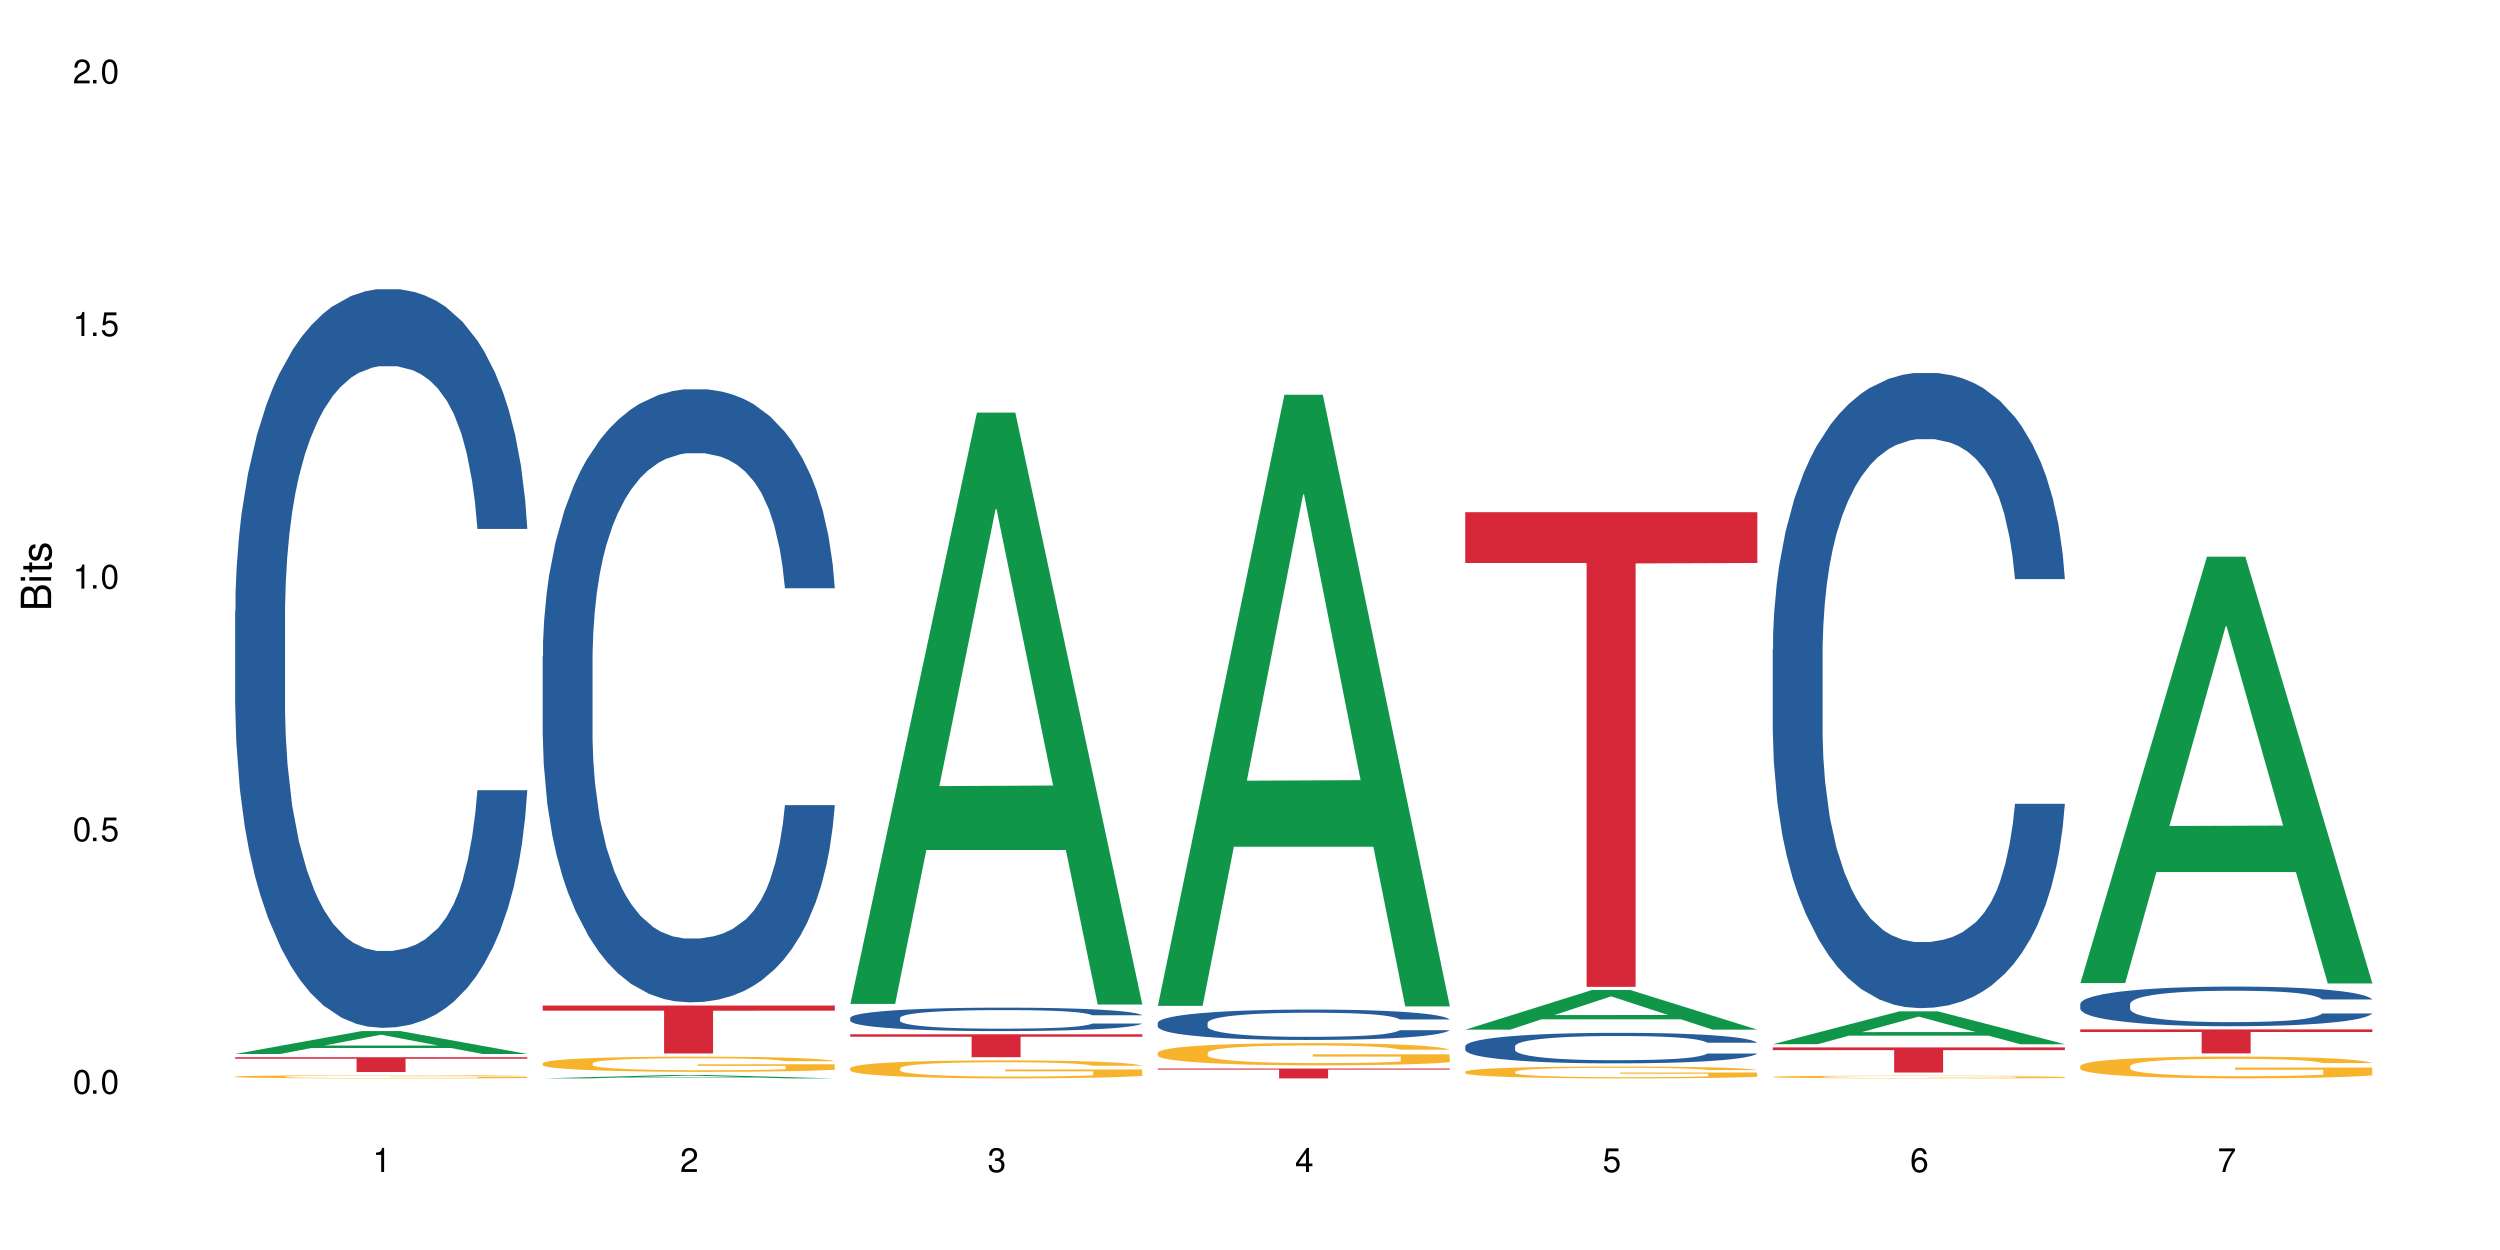 <?xml version="1.0" encoding="UTF-8"?>
<svg xmlns="http://www.w3.org/2000/svg" xmlns:xlink="http://www.w3.org/1999/xlink" width="720" height="360" viewBox="0 0 720 360">
<defs>
<g>
<g id="glyph-0-0">
</g>
<g id="glyph-0-1">
<path d="M 2.641 -6.938 C 2 -6.938 1.422 -6.656 1.078 -6.172 C 0.641 -5.562 0.406 -4.641 0.406 -3.359 C 0.406 -1.016 1.188 0.219 2.641 0.219 C 4.078 0.219 4.859 -1.016 4.859 -3.297 C 4.859 -4.641 4.656 -5.547 4.203 -6.172 C 3.844 -6.656 3.281 -6.938 2.641 -6.938 Z M 2.641 -6.188 C 3.547 -6.188 4 -5.25 4 -3.375 C 4 -1.406 3.562 -0.484 2.625 -0.484 C 1.734 -0.484 1.281 -1.438 1.281 -3.344 C 1.281 -5.25 1.734 -6.188 2.641 -6.188 Z M 2.641 -6.188 "/>
</g>
<g id="glyph-0-2">
<path d="M 1.828 -1 L 0.828 -1 L 0.828 0 L 1.828 0 Z M 1.828 -1 "/>
</g>
<g id="glyph-0-3">
<path d="M 4.562 -6.797 L 1.062 -6.797 L 0.547 -3.094 L 1.328 -3.094 C 1.719 -3.562 2.047 -3.734 2.578 -3.734 C 3.484 -3.734 4.062 -3.109 4.062 -2.094 C 4.062 -1.125 3.484 -0.531 2.578 -0.531 C 1.828 -0.531 1.375 -0.906 1.188 -1.672 L 0.328 -1.672 C 0.453 -1.109 0.547 -0.844 0.75 -0.594 C 1.125 -0.078 1.828 0.219 2.594 0.219 C 3.969 0.219 4.922 -0.781 4.922 -2.219 C 4.922 -3.562 4.031 -4.484 2.719 -4.484 C 2.25 -4.484 1.859 -4.359 1.469 -4.062 L 1.734 -5.969 L 4.562 -5.969 Z M 4.562 -6.797 "/>
</g>
<g id="glyph-0-4">
<path d="M 2.484 -4.938 L 2.484 0 L 3.328 0 L 3.328 -6.938 L 2.766 -6.938 C 2.469 -5.875 2.281 -5.734 0.984 -5.562 L 0.984 -4.938 Z M 2.484 -4.938 "/>
</g>
<g id="glyph-0-5">
<path d="M 4.859 -0.828 L 1.281 -0.828 C 1.359 -1.406 1.672 -1.781 2.5 -2.281 L 3.469 -2.828 C 4.406 -3.344 4.906 -4.062 4.906 -4.906 C 4.906 -5.484 4.672 -6.031 4.266 -6.406 C 3.859 -6.766 3.375 -6.938 2.719 -6.938 C 1.859 -6.938 1.219 -6.625 0.844 -6.031 C 0.609 -5.672 0.5 -5.234 0.484 -4.531 L 1.328 -4.531 C 1.359 -5.016 1.406 -5.281 1.531 -5.516 C 1.75 -5.938 2.188 -6.203 2.703 -6.203 C 3.469 -6.203 4.031 -5.641 4.031 -4.891 C 4.031 -4.344 3.719 -3.859 3.125 -3.516 L 2.234 -3 C 0.812 -2.172 0.406 -1.531 0.328 -0.016 L 4.859 -0.016 Z M 4.859 -0.828 "/>
</g>
<g id="glyph-0-6">
<path d="M 2.125 -3.188 L 2.578 -3.188 C 3.5 -3.188 3.984 -2.766 3.984 -1.922 C 3.984 -1.062 3.469 -0.531 2.594 -0.531 C 1.656 -0.531 1.203 -1 1.156 -2.016 L 0.312 -2.016 C 0.344 -1.453 0.438 -1.094 0.609 -0.781 C 0.953 -0.109 1.625 0.219 2.547 0.219 C 3.953 0.219 4.859 -0.625 4.859 -1.938 C 4.859 -2.828 4.516 -3.297 3.703 -3.594 C 4.344 -3.844 4.656 -4.328 4.656 -5.031 C 4.656 -6.219 3.875 -6.938 2.578 -6.938 C 1.203 -6.938 0.484 -6.172 0.453 -4.703 L 1.297 -4.703 C 1.312 -5.125 1.344 -5.359 1.453 -5.578 C 1.641 -5.969 2.062 -6.203 2.594 -6.203 C 3.344 -6.203 3.797 -5.75 3.797 -5 C 3.797 -4.516 3.609 -4.219 3.25 -4.047 C 3.016 -3.953 2.703 -3.922 2.125 -3.906 Z M 2.125 -3.188 "/>
</g>
<g id="glyph-0-7">
<path d="M 3.141 -1.672 L 3.141 0 L 3.984 0 L 3.984 -1.672 L 4.984 -1.672 L 4.984 -2.438 L 3.984 -2.438 L 3.984 -6.938 L 3.359 -6.938 L 0.266 -2.578 L 0.266 -1.672 Z M 3.141 -2.438 L 1 -2.438 L 3.141 -5.5 Z M 3.141 -2.438 "/>
</g>
<g id="glyph-0-8">
<path d="M 4.781 -5.125 C 4.609 -6.266 3.891 -6.938 2.844 -6.938 C 2.094 -6.938 1.422 -6.578 1.031 -5.953 C 0.594 -5.266 0.406 -4.422 0.406 -3.172 C 0.406 -2 0.578 -1.25 0.984 -0.641 C 1.359 -0.078 1.953 0.219 2.703 0.219 C 3.984 0.219 4.922 -0.75 4.922 -2.094 C 4.922 -3.375 4.062 -4.281 2.844 -4.281 C 2.172 -4.281 1.641 -4.031 1.281 -3.516 C 1.281 -5.234 1.828 -6.188 2.797 -6.188 C 3.391 -6.188 3.797 -5.797 3.938 -5.125 Z M 2.734 -3.531 C 3.547 -3.531 4.062 -2.953 4.062 -2.031 C 4.062 -1.156 3.484 -0.531 2.703 -0.531 C 1.922 -0.531 1.328 -1.188 1.328 -2.078 C 1.328 -2.938 1.906 -3.531 2.734 -3.531 Z M 2.734 -3.531 "/>
</g>
<g id="glyph-0-9">
<path d="M 4.984 -6.797 L 0.438 -6.797 L 0.438 -5.969 L 4.109 -5.969 C 2.5 -3.656 1.828 -2.234 1.328 0 L 2.219 0 C 2.594 -2.172 3.453 -4.047 4.984 -6.094 Z M 4.984 -6.797 "/>
</g>
<g id="glyph-1-0">
</g>
<g id="glyph-1-1">
<path d="M 0 -0.953 L 0 -4.891 C 0 -5.719 -0.234 -6.344 -0.734 -6.797 C -1.188 -7.234 -1.812 -7.469 -2.5 -7.469 C -3.547 -7.469 -4.188 -7 -4.625 -5.875 C -4.984 -6.688 -5.625 -7.094 -6.531 -7.094 C -7.172 -7.094 -7.734 -6.859 -8.141 -6.391 C -8.562 -5.922 -8.75 -5.344 -8.75 -4.5 L -8.75 -0.953 Z M -4.984 -2.062 L -7.766 -2.062 L -7.766 -4.219 C -7.766 -4.844 -7.688 -5.203 -7.453 -5.5 C -7.219 -5.812 -6.859 -5.969 -6.375 -5.969 C -5.891 -5.969 -5.531 -5.812 -5.297 -5.5 C -5.062 -5.203 -4.984 -4.844 -4.984 -4.219 Z M -0.984 -2.062 L -4 -2.062 L -4 -4.781 C -4 -5.766 -3.438 -6.359 -2.484 -6.359 C -1.547 -6.359 -0.984 -5.766 -0.984 -4.781 Z M -0.984 -2.062 "/>
</g>
<g id="glyph-1-2">
<path d="M -6.281 -1.797 L -6.281 -0.797 L 0 -0.797 L 0 -1.797 Z M -8.75 -1.797 L -8.75 -0.797 L -7.484 -0.797 L -7.484 -1.797 Z M -8.75 -1.797 "/>
</g>
<g id="glyph-1-3">
<path d="M -6.281 -3.047 L -6.281 -2.016 L -8.016 -2.016 L -8.016 -1.016 L -6.281 -1.016 L -6.281 -0.172 L -5.469 -0.172 L -5.469 -1.016 L -0.719 -1.016 C -0.078 -1.016 0.281 -1.453 0.281 -2.234 C 0.281 -2.5 0.25 -2.719 0.188 -3.047 L -0.641 -3.047 C -0.609 -2.906 -0.594 -2.766 -0.594 -2.562 C -0.594 -2.141 -0.719 -2.016 -1.156 -2.016 L -5.469 -2.016 L -5.469 -3.047 Z M -6.281 -3.047 "/>
</g>
<g id="glyph-1-4">
<path d="M -4.531 -5.25 C -5.766 -5.25 -6.469 -4.422 -6.469 -2.969 C -6.469 -1.516 -5.719 -0.562 -4.547 -0.562 C -3.562 -0.562 -3.094 -1.062 -2.734 -2.562 L -2.516 -3.484 C -2.344 -4.188 -2.094 -4.469 -1.641 -4.469 C -1.047 -4.469 -0.641 -3.875 -0.641 -3 C -0.641 -2.453 -0.797 -2 -1.062 -1.75 C -1.25 -1.594 -1.422 -1.531 -1.875 -1.469 L -1.875 -0.406 C -0.422 -0.453 0.281 -1.266 0.281 -2.922 C 0.281 -4.5 -0.5 -5.516 -1.719 -5.516 C -2.656 -5.516 -3.172 -4.984 -3.469 -3.734 L -3.703 -2.766 C -3.891 -1.953 -4.156 -1.609 -4.594 -1.609 C -5.188 -1.609 -5.547 -2.125 -5.547 -2.938 C -5.547 -3.75 -5.203 -4.172 -4.531 -4.203 Z M -4.531 -5.25 "/>
</g>
</g>
</defs>
<rect x="-72" y="-36" width="864" height="432" fill="rgb(100%, 100%, 100%)" fill-opacity="1"/>
<path fill-rule="nonzero" fill="rgb(6.275%, 58.824%, 28.235%)" fill-opacity="1" d="M 67.73 303.547 L 67.82 303.539 L 104.227 296.941 L 115.281 296.941 L 151.867 303.551 L 139.012 303.551 L 129.844 301.828 L 89.664 301.828 L 80.676 303.547 L 67.73 303.547 L 93.527 301.113 L 126.156 301.105 L 109.887 298.02 L 109.707 298.016 L 109.527 298.035 L 93.438 301.105 L 93.527 301.113 Z M 67.73 303.547 "/>
<path fill-rule="nonzero" fill="rgb(14.51%, 36.078%, 60%)" fill-opacity="1" d="M 67.73 175.867 L 67.832 175.672 L 67.832 171.008 L 68.141 163.617 L 68.859 154.285 L 69.578 147.867 L 71.426 136.398 L 73.988 125.312 L 76.656 116.758 L 78.605 111.703 L 80.352 107.816 L 84.352 100.621 L 86.918 96.926 L 89.688 93.621 L 93.074 90.316 L 95.535 88.371 L 101.078 85.262 L 105.18 83.898 L 108.363 83.316 L 115.238 83.316 L 119.34 84.094 L 122.316 85.066 L 125.598 86.621 L 128.371 88.371 L 133.191 92.648 L 137.5 98.094 L 139.449 101.203 L 142.527 107.23 L 144.891 113.062 L 146.531 118.121 L 148.379 125.312 L 150.02 134.062 L 151.25 143.98 L 151.867 152.34 L 137.5 152.34 L 136.785 144.562 L 135.961 138.535 L 134.422 130.562 L 132.883 124.926 L 130.73 119.285 L 128.781 115.594 L 126.113 111.898 L 123.754 109.566 L 121.289 107.816 L 118.93 106.648 L 114.414 105.48 L 109.184 105.48 L 107.234 105.871 L 103.23 107.426 L 101.078 108.785 L 98 111.508 L 95.844 114.035 L 93.281 117.926 L 91.535 121.23 L 89.379 126.285 L 87.84 130.758 L 86.098 137.176 L 85.07 142.035 L 84.148 147.48 L 83.328 153.895 L 82.711 160.703 L 82.301 167.895 L 82.094 174.895 L 82.094 205.031 L 82.301 212.031 L 82.812 220.199 L 84.148 232.059 L 86.098 242.363 L 88.355 250.531 L 90.508 256.363 L 91.742 259.086 L 93.383 262.195 L 95.945 266.086 L 99.641 269.973 L 101.797 271.531 L 105.078 273.086 L 108.465 273.863 L 112.98 273.863 L 116.98 273.086 L 119.648 272.113 L 122.418 270.559 L 126.215 267.254 L 128.574 264.141 L 130.629 260.445 L 132.168 256.754 L 133.191 253.641 L 134.73 247.613 L 135.961 241.004 L 136.887 234.199 L 137.5 227.586 L 151.867 227.586 L 151.25 235.363 L 150.328 242.949 L 149.402 248.586 L 147.969 255.391 L 146.324 261.418 L 143.965 268.223 L 142.016 272.695 L 139.449 277.559 L 137.09 281.25 L 134.527 284.559 L 130.73 288.445 L 128.266 290.391 L 125.598 292.141 L 122.418 293.695 L 118.418 295.055 L 114.109 295.836 L 110.105 296.027 L 105.797 295.641 L 102.617 294.863 L 98.41 293.113 L 93.176 289.613 L 89.379 285.918 L 86.406 282.223 L 83.84 278.336 L 80.969 273.086 L 77.273 264.531 L 75.016 257.918 L 73.477 252.477 L 71.734 244.891 L 70.5 238.086 L 69.066 227.199 L 68.039 213.395 L 67.73 202.699 Z M 67.73 175.867 "/>
<path fill-rule="nonzero" fill="rgb(96.863%, 70.196%, 16.863%)" fill-opacity="1" d="M 67.73 310.055 L 67.832 310.051 L 67.832 310.035 L 68.242 309.996 L 69.27 309.945 L 70.605 309.902 L 72.039 309.867 L 72.965 309.852 L 74.504 309.824 L 75.836 309.805 L 79.223 309.77 L 83.531 309.734 L 85.891 309.719 L 88.559 309.703 L 92.355 309.688 L 94.102 309.68 L 99.438 309.668 L 105.488 309.66 L 112.16 309.656 L 115.238 309.656 L 119.441 309.66 L 125.188 309.672 L 128.473 309.68 L 131.039 309.688 L 133.707 309.699 L 136.988 309.715 L 140.066 309.734 L 142.527 309.754 L 144.992 309.781 L 147.043 309.809 L 148.789 309.836 L 150.328 309.875 L 151.25 309.902 L 151.867 309.934 L 137.605 309.934 L 136.785 309.902 L 135.859 309.879 L 134.32 309.852 L 132.781 309.832 L 131.242 309.816 L 128.371 309.793 L 125.906 309.781 L 122.828 309.77 L 119.855 309.762 L 116.469 309.754 L 108.977 309.754 L 104.055 309.758 L 101.18 309.766 L 99.129 309.773 L 96.254 309.785 L 94.512 309.797 L 93.484 309.805 L 90.406 309.828 L 88.355 309.852 L 87.227 309.867 L 85.789 309.895 L 84.762 309.918 L 83.633 309.949 L 83.02 309.977 L 82.199 310.035 L 82.094 310.188 L 82.402 310.219 L 83.02 310.254 L 83.84 310.285 L 85.07 310.316 L 86.301 310.34 L 88.457 310.375 L 90.305 310.395 L 91.742 310.41 L 94.512 310.434 L 95.641 310.441 L 98.309 310.457 L 101.078 310.469 L 104.465 310.477 L 107.027 310.484 L 111.133 310.488 L 116.363 310.488 L 122.52 310.48 L 126.422 310.477 L 129.09 310.469 L 130.832 310.461 L 132.988 310.453 L 134.527 310.445 L 135.961 310.434 L 137.707 310.422 L 137.707 310.219 L 112.363 310.219 L 112.363 310.121 L 151.762 310.121 L 151.867 310.453 L 149.711 310.477 L 147.043 310.5 L 144.48 310.516 L 141.812 310.531 L 138.016 310.547 L 134.938 310.555 L 130.215 310.566 L 125.906 310.574 L 121.395 310.582 L 108.465 310.582 L 103.949 310.578 L 100.359 310.57 L 97.074 310.562 L 93.793 310.551 L 89.688 310.531 L 87.02 310.52 L 81.48 310.48 L 79.016 310.457 L 75.734 310.418 L 73.988 310.395 L 71.117 310.34 L 69.988 310.309 L 69.168 310.281 L 68.348 310.242 L 67.938 310.211 L 67.73 310.188 Z M 67.73 310.055 "/>
<path fill-rule="nonzero" fill="rgb(83.922%, 15.686%, 22.353%)" fill-opacity="1" d="M 67.73 304.465 L 151.867 304.465 L 151.867 304.922 L 116.801 304.926 L 116.801 308.742 L 102.695 308.742 L 102.695 304.93 L 102.488 304.922 L 67.73 304.922 Z M 67.73 304.465 "/>
<path fill-rule="nonzero" fill="rgb(6.275%, 58.824%, 28.235%)" fill-opacity="1" d="M 156.293 310.582 L 156.383 310.582 L 192.789 309.602 L 203.844 309.602 L 240.43 310.582 L 227.574 310.582 L 218.406 310.328 L 178.227 310.328 L 169.238 310.582 L 156.293 310.582 L 182.094 310.223 L 214.723 310.219 L 198.453 309.762 L 198.273 309.762 L 198.094 309.766 L 182.004 310.219 L 182.094 310.223 Z M 156.293 310.582 "/>
<path fill-rule="nonzero" fill="rgb(14.51%, 36.078%, 60%)" fill-opacity="1" d="M 156.293 188.953 L 156.398 188.793 L 156.398 184.918 L 156.703 178.785 L 157.422 171.039 L 158.141 165.715 L 159.988 156.191 L 162.555 146.996 L 165.223 139.895 L 167.172 135.699 L 168.914 132.473 L 172.918 126.5 L 175.48 123.434 L 178.25 120.691 L 181.637 117.945 L 184.102 116.332 L 189.641 113.75 L 193.746 112.621 L 196.926 112.137 L 203.801 112.137 L 207.902 112.781 L 210.879 113.59 L 214.164 114.879 L 216.934 116.332 L 221.754 119.883 L 226.066 124.402 L 228.016 126.984 L 231.094 131.988 L 233.453 136.828 L 235.094 141.023 L 236.941 146.996 L 238.582 154.258 L 239.812 162.488 L 240.43 169.426 L 226.066 169.426 L 225.348 162.973 L 224.527 157.969 L 222.988 151.352 L 221.449 146.672 L 219.293 141.992 L 217.344 138.926 L 214.676 135.859 L 212.316 133.922 L 209.855 132.473 L 207.492 131.504 L 202.98 130.535 L 197.746 130.535 L 195.797 130.855 L 191.797 132.148 L 189.641 133.277 L 186.562 135.535 L 184.406 137.637 L 181.844 140.863 L 180.098 143.605 L 177.945 147.801 L 176.406 151.512 L 174.66 156.84 L 173.633 160.875 L 172.711 165.391 L 171.891 170.719 L 171.273 176.367 L 170.863 182.336 L 170.66 188.145 L 170.66 213.16 L 170.863 218.969 L 171.379 225.746 L 172.711 235.59 L 174.66 244.145 L 176.918 250.922 L 179.074 255.762 L 180.305 258.023 L 181.945 260.605 L 184.512 263.832 L 188.203 267.059 L 190.359 268.352 L 193.641 269.641 L 197.027 270.285 L 201.543 270.285 L 205.543 269.641 L 208.211 268.836 L 210.98 267.543 L 214.777 264.801 L 217.137 262.219 L 219.191 259.152 L 220.73 256.086 L 221.754 253.504 L 223.293 248.5 L 224.527 243.016 L 225.449 237.367 L 226.066 231.879 L 240.43 231.879 L 239.812 238.336 L 238.891 244.629 L 237.969 249.309 L 236.531 254.957 L 234.891 259.957 L 232.527 265.605 L 230.578 269.32 L 228.016 273.352 L 225.656 276.418 L 223.09 279.164 L 219.293 282.391 L 216.832 284.004 L 214.164 285.457 L 210.98 286.746 L 206.98 287.875 L 202.672 288.523 L 198.668 288.684 L 194.359 288.359 L 191.18 287.715 L 186.973 286.262 L 181.738 283.359 L 177.945 280.293 L 174.969 277.227 L 172.402 274 L 169.531 269.641 L 165.836 262.539 L 163.578 257.055 L 162.039 252.535 L 160.297 246.242 L 159.066 240.594 L 157.629 231.555 L 156.602 220.098 L 156.293 211.223 Z M 156.293 188.953 "/>
<path fill-rule="nonzero" fill="rgb(96.863%, 70.196%, 16.863%)" fill-opacity="1" d="M 156.293 306.191 L 156.398 306.188 L 156.398 306.105 L 156.809 305.926 L 157.832 305.68 L 159.168 305.477 L 160.605 305.316 L 161.527 305.234 L 163.066 305.113 L 164.398 305.023 L 167.785 304.844 L 172.094 304.676 L 174.457 304.605 L 177.121 304.539 L 180.918 304.461 L 182.664 304.434 L 188 304.371 L 194.051 304.332 L 200.723 304.32 L 203.801 304.324 L 208.008 304.34 L 213.754 304.383 L 217.035 304.422 L 219.602 304.461 L 222.27 304.516 L 225.551 304.594 L 228.629 304.691 L 231.094 304.785 L 233.555 304.906 L 235.605 305.031 L 237.352 305.172 L 238.891 305.34 L 239.812 305.48 L 240.43 305.621 L 226.168 305.621 L 225.348 305.48 L 224.422 305.371 L 222.883 305.242 L 221.344 305.145 L 219.805 305.07 L 216.934 304.965 L 214.473 304.902 L 211.395 304.844 L 208.418 304.809 L 205.031 304.785 L 202.98 304.777 L 197.543 304.777 L 192.617 304.805 L 189.742 304.836 L 187.691 304.871 L 184.816 304.93 L 183.074 304.977 L 182.047 305.008 L 178.969 305.133 L 176.918 305.246 L 175.789 305.32 L 174.352 305.441 L 173.328 305.547 L 172.199 305.707 L 171.582 305.828 L 170.762 306.098 L 170.66 306.816 L 170.965 306.969 L 171.582 307.133 L 172.402 307.277 L 173.633 307.43 L 174.867 307.543 L 177.02 307.699 L 178.867 307.805 L 180.305 307.871 L 183.074 307.98 L 184.203 308.016 L 186.871 308.086 L 189.641 308.145 L 193.027 308.191 L 195.59 308.215 L 199.695 308.234 L 204.93 308.234 L 211.086 308.211 L 214.984 308.18 L 217.652 308.148 L 219.395 308.117 L 221.551 308.074 L 223.09 308.035 L 224.527 307.992 L 226.27 307.922 L 226.27 306.969 L 200.926 306.965 L 200.926 306.52 L 240.328 306.516 L 240.43 308.074 L 238.273 308.184 L 235.605 308.285 L 233.043 308.367 L 230.375 308.434 L 226.578 308.512 L 223.5 308.559 L 218.781 308.613 L 214.473 308.648 L 209.957 308.672 L 205.953 308.688 L 201.234 308.691 L 197.027 308.684 L 192.512 308.656 L 188.922 308.625 L 185.641 308.586 L 182.355 308.535 L 178.25 308.449 L 175.582 308.383 L 172.812 308.297 L 170.043 308.199 L 167.582 308.09 L 165.938 308.008 L 164.297 307.91 L 162.555 307.793 L 160.91 307.656 L 159.68 307.531 L 158.551 307.391 L 157.73 307.262 L 156.91 307.082 L 156.5 306.938 L 156.293 306.812 Z M 156.293 306.191 "/>
<path fill-rule="nonzero" fill="rgb(83.922%, 15.686%, 22.353%)" fill-opacity="1" d="M 156.293 289.598 L 240.43 289.598 L 240.43 291.074 L 205.363 291.086 L 205.363 303.406 L 191.258 303.406 L 191.258 291.102 L 191.051 291.074 L 156.293 291.074 Z M 156.293 289.598 "/>
<path fill-rule="nonzero" fill="rgb(6.275%, 58.824%, 28.235%)" fill-opacity="1" d="M 244.859 289.137 L 244.949 288.977 L 281.352 118.832 L 292.41 118.832 L 328.992 289.297 L 316.141 289.297 L 306.969 244.801 L 266.789 244.801 L 257.801 289.137 L 244.859 289.137 L 270.656 226.395 L 303.285 226.234 L 287.016 146.684 L 286.836 146.523 L 286.656 147.004 L 270.566 226.234 L 270.656 226.395 Z M 244.859 289.137 "/>
<path fill-rule="nonzero" fill="rgb(14.51%, 36.078%, 60%)" fill-opacity="1" d="M 244.859 293.145 L 244.961 293.137 L 244.961 292.992 L 245.27 292.758 L 245.988 292.461 L 246.703 292.258 L 248.551 291.891 L 251.117 291.543 L 253.785 291.27 L 255.734 291.109 L 257.477 290.984 L 261.48 290.758 L 264.043 290.641 L 266.816 290.535 L 270.199 290.43 L 272.664 290.371 L 278.203 290.27 L 282.309 290.227 L 285.488 290.207 L 292.363 290.207 L 296.469 290.234 L 299.441 290.266 L 302.727 290.312 L 305.496 290.371 L 310.32 290.504 L 314.629 290.676 L 316.578 290.777 L 319.656 290.969 L 322.016 291.152 L 323.656 291.312 L 325.504 291.543 L 327.145 291.82 L 328.379 292.133 L 328.992 292.398 L 314.629 292.398 L 313.91 292.152 L 313.09 291.961 L 311.551 291.707 L 310.012 291.527 L 307.855 291.352 L 305.906 291.234 L 303.238 291.117 L 300.879 291.043 L 298.418 290.984 L 296.059 290.949 L 291.543 290.91 L 286.309 290.91 L 284.359 290.926 L 280.359 290.973 L 278.203 291.016 L 275.125 291.102 L 272.973 291.184 L 270.406 291.309 L 268.66 291.41 L 266.508 291.57 L 264.969 291.715 L 263.223 291.918 L 262.199 292.07 L 261.273 292.242 L 260.453 292.449 L 259.84 292.664 L 259.426 292.891 L 259.223 293.113 L 259.223 294.07 L 259.426 294.293 L 259.941 294.551 L 261.273 294.926 L 263.223 295.254 L 265.48 295.512 L 267.637 295.699 L 268.867 295.785 L 270.508 295.883 L 273.074 296.008 L 276.77 296.129 L 278.922 296.18 L 282.207 296.227 L 285.59 296.254 L 290.105 296.254 L 294.109 296.227 L 296.773 296.199 L 299.547 296.148 L 303.344 296.043 L 305.703 295.945 L 307.754 295.828 L 309.293 295.711 L 310.32 295.613 L 311.859 295.422 L 313.09 295.211 L 314.012 294.996 L 314.629 294.785 L 328.992 294.785 L 328.379 295.031 L 327.453 295.273 L 326.531 295.449 L 325.094 295.668 L 323.453 295.859 L 321.094 296.074 L 319.145 296.215 L 316.578 296.371 L 314.219 296.488 L 311.652 296.594 L 307.855 296.715 L 305.395 296.777 L 302.727 296.832 L 299.547 296.883 L 295.543 296.926 L 291.234 296.949 L 287.234 296.957 L 282.926 296.945 L 279.742 296.918 L 275.535 296.863 L 270.305 296.754 L 266.508 296.637 L 263.531 296.52 L 260.965 296.395 L 258.094 296.227 L 254.398 295.957 L 252.145 295.746 L 250.605 295.574 L 248.859 295.332 L 247.629 295.117 L 246.191 294.773 L 245.164 294.336 L 244.859 293.996 Z M 244.859 293.145 "/>
<path fill-rule="nonzero" fill="rgb(96.863%, 70.196%, 16.863%)" fill-opacity="1" d="M 244.859 307.613 L 244.961 307.609 L 244.961 307.516 L 245.371 307.301 L 246.398 307.008 L 247.73 306.766 L 249.168 306.574 L 250.09 306.477 L 251.629 306.332 L 252.965 306.23 L 256.348 306.016 L 260.66 305.816 L 263.02 305.73 L 265.688 305.652 L 269.484 305.562 L 271.227 305.527 L 276.562 305.453 L 282.617 305.402 L 289.285 305.391 L 292.363 305.395 L 296.57 305.414 L 302.316 305.465 L 305.598 305.512 L 308.164 305.562 L 310.832 305.621 L 314.117 305.719 L 317.195 305.832 L 319.656 305.945 L 322.117 306.086 L 324.172 306.238 L 325.914 306.406 L 327.453 306.605 L 328.379 306.77 L 328.992 306.938 L 314.73 306.938 L 313.91 306.77 L 312.988 306.641 L 311.449 306.484 L 309.91 306.371 L 308.371 306.281 L 305.496 306.16 L 303.035 306.082 L 299.957 306.016 L 296.98 305.973 L 293.594 305.945 L 291.543 305.934 L 286.105 305.934 L 281.18 305.969 L 278.309 306.008 L 276.254 306.043 L 273.383 306.117 L 271.637 306.172 L 270.613 306.211 L 267.535 306.359 L 265.48 306.492 L 264.352 306.582 L 262.918 306.723 L 261.891 306.852 L 260.762 307.039 L 260.145 307.184 L 259.324 307.504 L 259.223 308.359 L 259.531 308.539 L 260.145 308.734 L 260.965 308.906 L 262.199 309.086 L 263.43 309.223 L 265.582 309.406 L 267.43 309.531 L 268.867 309.609 L 271.637 309.738 L 272.766 309.781 L 275.434 309.867 L 278.203 309.934 L 281.59 309.992 L 284.156 310.02 L 288.258 310.043 L 293.492 310.043 L 299.648 310.016 L 303.547 309.977 L 306.215 309.938 L 307.961 309.906 L 310.113 309.852 L 311.652 309.805 L 313.09 309.754 L 314.832 309.672 L 314.832 308.539 L 289.492 308.535 L 289.492 308.004 L 328.891 308 L 328.992 309.852 L 326.84 309.98 L 324.172 310.105 L 321.605 310.199 L 318.938 310.281 L 315.141 310.371 L 312.062 310.426 L 307.344 310.492 L 303.035 310.535 L 298.52 310.566 L 294.52 310.578 L 289.797 310.582 L 285.59 310.574 L 281.078 310.547 L 277.484 310.508 L 274.203 310.461 L 270.918 310.398 L 266.816 310.301 L 264.148 310.219 L 261.379 310.117 L 258.605 310 L 256.145 309.871 L 254.504 309.773 L 252.859 309.66 L 251.117 309.516 L 249.477 309.355 L 248.242 309.207 L 247.113 309.043 L 246.293 308.887 L 245.473 308.672 L 245.062 308.5 L 244.859 308.355 Z M 244.859 307.613 "/>
<path fill-rule="nonzero" fill="rgb(83.922%, 15.686%, 22.353%)" fill-opacity="1" d="M 244.859 297.867 L 328.992 297.867 L 328.992 298.574 L 293.93 298.582 L 293.93 304.477 L 279.82 304.477 L 279.82 298.59 L 279.617 298.574 L 244.859 298.574 Z M 244.859 297.867 "/>
<path fill-rule="nonzero" fill="rgb(6.275%, 58.824%, 28.235%)" fill-opacity="1" d="M 333.422 289.684 L 333.512 289.516 L 369.914 113.68 L 380.973 113.68 L 417.555 289.848 L 404.703 289.848 L 395.535 243.863 L 355.355 243.863 L 346.363 289.684 L 333.422 289.684 L 359.219 224.84 L 391.848 224.676 L 375.578 142.461 L 375.398 142.297 L 375.219 142.793 L 359.129 224.676 L 359.219 224.84 Z M 333.422 289.684 "/>
<path fill-rule="nonzero" fill="rgb(14.51%, 36.078%, 60%)" fill-opacity="1" d="M 333.422 294.57 L 333.523 294.562 L 333.523 294.367 L 333.832 294.066 L 334.551 293.68 L 335.27 293.418 L 337.113 292.945 L 339.68 292.488 L 342.348 292.137 L 344.297 291.93 L 346.043 291.77 L 350.043 291.473 L 352.609 291.32 L 355.379 291.184 L 358.766 291.051 L 361.227 290.969 L 366.766 290.84 L 370.871 290.785 L 374.051 290.762 L 380.926 290.762 L 385.031 290.793 L 388.008 290.832 L 391.289 290.898 L 394.059 290.969 L 398.883 291.145 L 403.191 291.367 L 405.141 291.496 L 408.219 291.746 L 410.578 291.984 L 412.223 292.191 L 414.066 292.488 L 415.711 292.848 L 416.941 293.258 L 417.555 293.602 L 403.191 293.602 L 402.473 293.281 L 401.652 293.031 L 400.113 292.703 L 398.574 292.473 L 396.422 292.242 L 394.469 292.09 L 391.805 291.938 L 389.441 291.84 L 386.98 291.77 L 384.621 291.723 L 380.105 291.672 L 374.875 291.672 L 372.922 291.688 L 368.922 291.754 L 366.766 291.809 L 363.688 291.922 L 361.535 292.023 L 358.969 292.184 L 357.227 292.32 L 355.07 292.527 L 353.531 292.715 L 351.789 292.977 L 350.762 293.176 L 349.836 293.402 L 349.016 293.664 L 348.402 293.945 L 347.992 294.242 L 347.785 294.527 L 347.785 295.77 L 347.992 296.059 L 348.504 296.395 L 349.836 296.883 L 351.789 297.305 L 354.043 297.641 L 356.199 297.883 L 357.43 297.992 L 359.07 298.121 L 361.637 298.281 L 365.332 298.441 L 367.484 298.504 L 370.77 298.57 L 374.156 298.602 L 378.668 298.602 L 382.672 298.57 L 385.34 298.527 L 388.109 298.465 L 391.906 298.328 L 394.266 298.199 L 396.316 298.051 L 397.855 297.898 L 398.883 297.77 L 400.422 297.52 L 401.652 297.25 L 402.578 296.969 L 403.191 296.695 L 417.555 296.695 L 416.941 297.016 L 416.016 297.328 L 415.094 297.562 L 413.656 297.84 L 412.016 298.09 L 409.656 298.367 L 407.707 298.555 L 405.141 298.754 L 402.781 298.906 L 400.215 299.043 L 396.422 299.199 L 393.957 299.281 L 391.289 299.352 L 388.109 299.418 L 384.109 299.473 L 379.797 299.504 L 375.797 299.512 L 371.488 299.496 L 368.305 299.465 L 364.102 299.395 L 358.867 299.25 L 355.07 299.098 L 352.094 298.945 L 349.531 298.785 L 346.656 298.57 L 342.965 298.219 L 340.707 297.945 L 339.168 297.723 L 337.422 297.41 L 336.191 297.129 L 334.754 296.68 L 333.73 296.113 L 333.422 295.672 Z M 333.422 294.57 "/>
<path fill-rule="nonzero" fill="rgb(96.863%, 70.196%, 16.863%)" fill-opacity="1" d="M 333.422 303.168 L 333.523 303.16 L 333.523 303.043 L 333.934 302.781 L 334.961 302.418 L 336.293 302.121 L 337.73 301.887 L 338.652 301.766 L 340.191 301.59 L 341.527 301.461 L 344.914 301.195 L 349.223 300.953 L 351.582 300.848 L 354.25 300.746 L 358.047 300.637 L 359.789 300.594 L 365.125 300.5 L 371.18 300.445 L 377.848 300.426 L 380.926 300.434 L 385.133 300.453 L 390.879 300.52 L 394.164 300.578 L 396.727 300.637 L 399.395 300.711 L 402.68 300.828 L 405.758 300.969 L 408.219 301.109 L 410.684 301.285 L 412.734 301.473 L 414.477 301.676 L 416.016 301.922 L 416.941 302.125 L 417.555 302.332 L 403.293 302.332 L 402.473 302.125 L 401.551 301.969 L 400.012 301.777 L 398.473 301.637 L 396.934 301.523 L 394.059 301.371 L 391.598 301.277 L 388.52 301.195 L 385.543 301.145 L 382.156 301.109 L 380.105 301.098 L 374.668 301.098 L 369.742 301.141 L 366.871 301.188 L 364.816 301.23 L 361.945 301.32 L 360.199 301.391 L 359.176 301.438 L 356.098 301.617 L 354.043 301.781 L 352.914 301.895 L 351.48 302.066 L 350.453 302.227 L 349.324 302.461 L 348.711 302.637 L 347.887 303.031 L 347.785 304.086 L 348.094 304.305 L 348.711 304.547 L 349.531 304.758 L 350.762 304.977 L 351.992 305.148 L 354.148 305.375 L 355.992 305.527 L 357.43 305.629 L 360.199 305.785 L 361.328 305.836 L 363.996 305.941 L 366.766 306.023 L 370.152 306.094 L 372.719 306.129 L 376.824 306.16 L 382.055 306.16 L 388.211 306.125 L 392.109 306.078 L 394.777 306.031 L 396.523 305.988 L 398.676 305.926 L 400.215 305.867 L 401.652 305.801 L 403.398 305.703 L 403.398 304.305 L 378.055 304.301 L 378.055 303.645 L 417.453 303.641 L 417.555 305.926 L 415.402 306.082 L 412.734 306.234 L 410.168 306.352 L 407.5 306.449 L 403.703 306.562 L 400.625 306.633 L 395.906 306.715 L 391.598 306.766 L 387.082 306.801 L 383.082 306.82 L 378.363 306.824 L 374.156 306.812 L 369.641 306.777 L 366.051 306.73 L 362.766 306.672 L 359.484 306.598 L 355.379 306.473 L 352.711 306.375 L 349.941 306.254 L 347.172 306.105 L 344.707 305.949 L 343.066 305.824 L 341.426 305.684 L 339.68 305.512 L 338.039 305.312 L 336.809 305.129 L 335.68 304.926 L 334.859 304.734 L 334.035 304.469 L 333.625 304.258 L 333.422 304.078 Z M 333.422 303.168 "/>
<path fill-rule="nonzero" fill="rgb(83.922%, 15.686%, 22.353%)" fill-opacity="1" d="M 333.422 307.738 L 417.555 307.738 L 417.555 308.043 L 382.492 308.047 L 382.492 310.582 L 368.383 310.582 L 368.383 308.047 L 368.18 308.043 L 333.422 308.043 Z M 333.422 307.738 "/>
<path fill-rule="nonzero" fill="rgb(6.275%, 58.824%, 28.235%)" fill-opacity="1" d="M 421.984 296.539 L 422.074 296.527 L 458.48 285.129 L 469.535 285.129 L 506.121 296.551 L 493.266 296.551 L 484.098 293.566 L 443.918 293.566 L 434.93 296.539 L 421.984 296.539 L 447.781 292.336 L 480.41 292.324 L 464.141 286.996 L 463.961 286.984 L 463.781 287.016 L 447.691 292.324 L 447.781 292.336 Z M 421.984 296.539 "/>
<path fill-rule="nonzero" fill="rgb(14.51%, 36.078%, 60%)" fill-opacity="1" d="M 421.984 301.285 L 422.086 301.277 L 422.086 301.086 L 422.395 300.781 L 423.113 300.395 L 423.832 300.129 L 425.68 299.656 L 428.242 299.195 L 430.91 298.844 L 432.859 298.633 L 434.605 298.473 L 438.605 298.176 L 441.172 298.023 L 443.941 297.887 L 447.328 297.75 L 449.789 297.672 L 455.332 297.543 L 459.434 297.484 L 462.617 297.461 L 469.488 297.461 L 473.594 297.492 L 476.57 297.535 L 479.852 297.598 L 482.625 297.672 L 487.445 297.848 L 491.754 298.07 L 493.703 298.199 L 496.781 298.449 L 499.145 298.691 L 500.785 298.898 L 502.633 299.195 L 504.273 299.559 L 505.504 299.969 L 506.121 300.312 L 491.754 300.312 L 491.035 299.992 L 490.215 299.742 L 488.676 299.414 L 487.137 299.18 L 484.984 298.949 L 483.035 298.797 L 480.367 298.645 L 478.008 298.547 L 475.543 298.473 L 473.184 298.426 L 468.668 298.379 L 463.438 298.379 L 461.488 298.395 L 457.484 298.457 L 455.332 298.516 L 452.254 298.625 L 450.098 298.73 L 447.531 298.891 L 445.789 299.027 L 443.633 299.238 L 442.094 299.422 L 440.352 299.688 L 439.324 299.887 L 438.402 300.113 L 437.582 300.379 L 436.965 300.66 L 436.555 300.957 L 436.348 301.246 L 436.348 302.492 L 436.555 302.781 L 437.066 303.117 L 438.402 303.605 L 440.352 304.031 L 442.609 304.371 L 444.762 304.613 L 445.992 304.723 L 447.637 304.852 L 450.199 305.012 L 453.895 305.172 L 456.051 305.238 L 459.332 305.301 L 462.719 305.336 L 467.234 305.336 L 471.234 305.301 L 473.902 305.262 L 476.672 305.199 L 480.469 305.062 L 482.828 304.934 L 484.879 304.781 L 486.418 304.629 L 487.445 304.5 L 488.984 304.25 L 490.215 303.977 L 491.141 303.695 L 491.754 303.422 L 506.121 303.422 L 505.504 303.742 L 504.582 304.059 L 503.656 304.289 L 502.223 304.57 L 500.578 304.82 L 498.219 305.102 L 496.27 305.285 L 493.703 305.488 L 491.344 305.641 L 488.781 305.777 L 484.984 305.938 L 482.52 306.016 L 479.852 306.09 L 476.672 306.152 L 472.672 306.211 L 468.363 306.242 L 464.359 306.25 L 460.051 306.234 L 456.871 306.203 L 452.664 306.129 L 447.43 305.984 L 443.633 305.832 L 440.66 305.68 L 438.094 305.52 L 435.219 305.301 L 431.527 304.949 L 429.27 304.676 L 427.73 304.449 L 425.984 304.137 L 424.754 303.855 L 423.32 303.406 L 422.293 302.836 L 421.984 302.395 Z M 421.984 301.285 "/>
<path fill-rule="nonzero" fill="rgb(96.863%, 70.196%, 16.863%)" fill-opacity="1" d="M 421.984 308.629 L 422.086 308.625 L 422.086 308.562 L 422.496 308.422 L 423.523 308.227 L 424.859 308.07 L 426.293 307.945 L 427.219 307.879 L 428.758 307.785 L 430.09 307.715 L 433.477 307.574 L 437.785 307.445 L 440.145 307.387 L 442.812 307.336 L 446.609 307.273 L 448.355 307.254 L 453.688 307.203 L 459.742 307.172 L 466.41 307.164 L 469.488 307.164 L 473.695 307.18 L 479.441 307.211 L 482.727 307.242 L 485.293 307.273 L 487.957 307.316 L 491.242 307.379 L 494.32 307.453 L 496.781 307.527 L 499.246 307.621 L 501.297 307.723 L 503.043 307.832 L 504.582 307.961 L 505.504 308.07 L 506.121 308.18 L 491.859 308.18 L 491.035 308.07 L 490.113 307.988 L 488.574 307.883 L 487.035 307.809 L 485.496 307.75 L 482.625 307.668 L 480.16 307.617 L 477.082 307.574 L 474.105 307.547 L 470.723 307.527 L 468.668 307.523 L 463.23 307.523 L 458.305 307.543 L 455.434 307.57 L 453.383 307.594 L 450.508 307.641 L 448.766 307.68 L 447.738 307.703 L 444.66 307.801 L 442.609 307.887 L 441.48 307.945 L 440.043 308.039 L 439.016 308.125 L 437.887 308.25 L 437.273 308.344 L 436.453 308.555 L 436.348 309.117 L 436.656 309.238 L 437.273 309.367 L 438.094 309.477 L 439.324 309.598 L 440.555 309.688 L 442.711 309.809 L 444.559 309.891 L 445.992 309.941 L 448.766 310.027 L 449.895 310.055 L 452.562 310.113 L 455.332 310.156 L 458.715 310.191 L 461.281 310.211 L 465.387 310.227 L 470.617 310.227 L 476.773 310.207 L 480.676 310.184 L 483.34 310.16 L 485.086 310.137 L 487.242 310.102 L 488.781 310.07 L 490.215 310.035 L 491.961 309.984 L 491.961 309.238 L 466.617 309.234 L 466.617 308.883 L 506.016 308.883 L 506.121 310.102 L 503.965 310.188 L 501.297 310.27 L 498.73 310.332 L 496.066 310.383 L 492.27 310.441 L 489.191 310.48 L 484.469 310.523 L 480.16 310.551 L 475.645 310.57 L 471.645 310.582 L 466.926 310.582 L 462.719 310.578 L 458.203 310.559 L 454.613 310.535 L 451.328 310.504 L 448.047 310.461 L 443.941 310.395 L 441.273 310.344 L 438.504 310.277 L 435.734 310.199 L 433.27 310.113 L 431.629 310.051 L 429.988 309.973 L 428.242 309.879 L 426.602 309.773 L 425.371 309.676 L 424.242 309.566 L 423.422 309.465 L 422.602 309.324 L 422.191 309.211 L 421.984 309.117 Z M 421.984 308.629 "/>
<path fill-rule="nonzero" fill="rgb(83.922%, 15.686%, 22.353%)" fill-opacity="1" d="M 421.984 147.508 L 506.121 147.508 L 506.121 162.141 L 471.055 162.27 L 471.055 284.215 L 456.945 284.215 L 456.945 162.398 L 456.742 162.141 L 421.984 162.141 Z M 421.984 147.508 "/>
<path fill-rule="nonzero" fill="rgb(6.275%, 58.824%, 28.235%)" fill-opacity="1" d="M 510.547 300.734 L 510.637 300.727 L 547.043 291.262 L 558.098 291.262 L 594.684 300.742 L 581.828 300.742 L 572.66 298.27 L 532.48 298.27 L 523.492 300.734 L 510.547 300.734 L 536.348 297.246 L 568.977 297.234 L 552.707 292.812 L 552.527 292.805 L 552.348 292.828 L 536.258 297.234 L 536.348 297.246 Z M 510.547 300.734 "/>
<path fill-rule="nonzero" fill="rgb(14.51%, 36.078%, 60%)" fill-opacity="1" d="M 510.547 187.02 L 510.652 186.852 L 510.652 182.84 L 510.957 176.488 L 511.676 168.461 L 512.395 162.945 L 514.242 153.078 L 516.809 143.547 L 519.473 136.191 L 521.426 131.844 L 523.168 128.5 L 527.168 122.312 L 529.734 119.137 L 532.504 116.297 L 535.891 113.453 L 538.355 111.781 L 543.895 109.105 L 548 107.934 L 551.18 107.434 L 558.055 107.434 L 562.156 108.102 L 565.133 108.938 L 568.418 110.277 L 571.188 111.781 L 576.008 115.457 L 580.32 120.141 L 582.27 122.816 L 585.348 128 L 587.707 133.016 L 589.348 137.363 L 591.195 143.547 L 592.836 151.074 L 594.066 159.602 L 594.684 166.789 L 580.32 166.789 L 579.602 160.102 L 578.781 154.918 L 577.242 148.062 L 575.703 143.215 L 573.547 138.367 L 571.598 135.188 L 568.93 132.012 L 566.57 130.004 L 564.105 128.5 L 561.746 127.496 L 557.234 126.492 L 552 126.492 L 550.051 126.828 L 546.051 128.168 L 543.895 129.336 L 540.816 131.676 L 538.66 133.852 L 536.098 137.195 L 534.352 140.039 L 532.199 144.383 L 530.66 148.23 L 528.914 153.746 L 527.887 157.926 L 526.965 162.609 L 526.145 168.125 L 525.527 173.98 L 525.117 180.164 L 524.914 186.184 L 524.914 212.102 L 525.117 218.121 L 525.629 225.141 L 526.965 235.34 L 528.914 244.203 L 531.172 251.227 L 533.324 256.242 L 534.559 258.582 L 536.199 261.258 L 538.766 264.602 L 542.457 267.945 L 544.613 269.281 L 547.895 270.621 L 551.281 271.289 L 555.797 271.289 L 559.797 270.621 L 562.465 269.785 L 565.234 268.445 L 569.031 265.605 L 571.391 262.93 L 573.445 259.754 L 574.984 256.574 L 576.008 253.902 L 577.547 248.719 L 578.781 243.031 L 579.703 237.18 L 580.32 231.496 L 594.684 231.496 L 594.066 238.184 L 593.145 244.703 L 592.223 249.555 L 590.785 255.406 L 589.145 260.59 L 586.781 266.441 L 584.832 270.285 L 582.27 274.465 L 579.91 277.645 L 577.344 280.484 L 573.547 283.828 L 571.086 285.5 L 568.418 287.008 L 565.234 288.344 L 561.234 289.516 L 556.926 290.184 L 552.922 290.352 L 548.613 290.016 L 545.434 289.348 L 541.227 287.844 L 535.992 284.832 L 532.199 281.656 L 529.223 278.48 L 526.656 275.137 L 523.785 270.621 L 520.09 263.262 L 517.832 257.578 L 516.293 252.898 L 514.551 246.375 L 513.316 240.523 L 511.883 231.16 L 510.855 219.289 L 510.547 210.094 Z M 510.547 187.02 "/>
<path fill-rule="nonzero" fill="rgb(96.863%, 70.196%, 16.863%)" fill-opacity="1" d="M 510.547 310.137 L 510.652 310.137 L 510.652 310.121 L 511.062 310.09 L 512.086 310.047 L 513.422 310.008 L 514.855 309.98 L 515.781 309.965 L 517.32 309.945 L 518.652 309.93 L 522.039 309.895 L 526.348 309.867 L 528.707 309.852 L 531.375 309.84 L 535.172 309.828 L 536.918 309.824 L 542.254 309.812 L 548.305 309.805 L 554.977 309.801 L 558.055 309.805 L 562.262 309.805 L 568.008 309.812 L 571.289 309.82 L 573.855 309.828 L 576.523 309.836 L 579.805 309.852 L 582.883 309.867 L 585.348 309.887 L 587.809 309.906 L 589.859 309.93 L 591.605 309.953 L 593.145 309.984 L 594.066 310.008 L 594.684 310.035 L 580.422 310.035 L 579.602 310.008 L 578.676 309.992 L 577.137 309.969 L 575.598 309.949 L 574.059 309.938 L 571.188 309.918 L 568.723 309.906 L 565.645 309.895 L 562.672 309.891 L 559.285 309.887 L 557.234 309.883 L 551.793 309.883 L 546.871 309.891 L 543.996 309.895 L 541.945 309.902 L 539.07 309.91 L 537.328 309.918 L 536.301 309.926 L 533.223 309.949 L 531.172 309.969 L 530.043 309.98 L 528.605 310.004 L 527.582 310.023 L 526.453 310.051 L 525.836 310.07 L 525.016 310.121 L 524.914 310.25 L 525.219 310.277 L 525.836 310.305 L 526.656 310.332 L 527.887 310.359 L 529.121 310.379 L 531.273 310.406 L 533.121 310.426 L 534.559 310.438 L 537.328 310.457 L 538.457 310.465 L 541.125 310.477 L 543.895 310.484 L 547.281 310.496 L 549.844 310.5 L 553.949 310.504 L 559.184 310.504 L 565.34 310.496 L 569.238 310.492 L 571.906 310.488 L 573.648 310.48 L 575.805 310.473 L 577.344 310.465 L 578.781 310.457 L 580.523 310.445 L 580.523 310.277 L 555.18 310.273 L 555.18 310.195 L 594.582 310.195 L 594.684 310.473 L 592.527 310.492 L 589.859 310.512 L 587.297 310.527 L 584.629 310.539 L 580.832 310.551 L 577.754 310.559 L 573.035 310.57 L 568.723 310.578 L 564.211 310.582 L 551.281 310.582 L 546.766 310.578 L 543.176 310.57 L 539.895 310.566 L 536.609 310.555 L 532.504 310.539 L 529.836 310.527 L 524.297 310.496 L 521.836 310.477 L 520.191 310.461 L 518.551 310.445 L 516.809 310.422 L 515.164 310.398 L 513.934 310.375 L 512.805 310.352 L 511.984 310.328 L 511.164 310.297 L 510.754 310.27 L 510.547 310.25 Z M 510.547 310.137 "/>
<path fill-rule="nonzero" fill="rgb(83.922%, 15.686%, 22.353%)" fill-opacity="1" d="M 510.547 301.656 L 594.684 301.656 L 594.684 302.43 L 559.617 302.438 L 559.617 308.891 L 545.512 308.891 L 545.512 302.445 L 545.305 302.43 L 510.547 302.43 Z M 510.547 301.656 "/>
<path fill-rule="nonzero" fill="rgb(6.275%, 58.824%, 28.235%)" fill-opacity="1" d="M 599.113 283.121 L 599.203 283.008 L 635.605 160.328 L 646.664 160.328 L 683.246 283.238 L 670.395 283.238 L 661.223 251.152 L 621.043 251.152 L 612.055 283.121 L 599.113 283.121 L 624.91 237.883 L 657.539 237.766 L 641.27 180.41 L 641.09 180.297 L 640.91 180.641 L 624.82 237.766 L 624.91 237.883 Z M 599.113 283.121 "/>
<path fill-rule="nonzero" fill="rgb(14.51%, 36.078%, 60%)" fill-opacity="1" d="M 599.113 289.113 L 599.215 289.102 L 599.215 288.852 L 599.523 288.457 L 600.238 287.957 L 600.957 287.613 L 602.805 286.996 L 605.371 286.402 L 608.039 285.945 L 609.988 285.672 L 611.73 285.465 L 615.734 285.078 L 618.297 284.879 L 621.07 284.703 L 624.453 284.523 L 626.918 284.422 L 632.457 284.254 L 636.562 284.18 L 639.742 284.148 L 646.617 284.148 L 650.723 284.191 L 653.695 284.242 L 656.98 284.328 L 659.75 284.422 L 664.574 284.648 L 668.883 284.941 L 670.832 285.109 L 673.91 285.434 L 676.27 285.746 L 677.91 286.016 L 679.758 286.402 L 681.398 286.871 L 682.633 287.402 L 683.246 287.852 L 668.883 287.852 L 668.164 287.434 L 667.344 287.113 L 665.805 286.684 L 664.266 286.383 L 662.109 286.078 L 660.16 285.883 L 657.492 285.684 L 655.133 285.559 L 652.672 285.465 L 650.312 285.402 L 645.797 285.34 L 640.562 285.34 L 638.613 285.359 L 634.613 285.441 L 632.457 285.516 L 629.379 285.66 L 627.227 285.797 L 624.66 286.008 L 622.914 286.184 L 620.762 286.453 L 619.223 286.695 L 617.477 287.039 L 616.453 287.301 L 615.527 287.59 L 614.707 287.934 L 614.09 288.301 L 613.68 288.688 L 613.477 289.062 L 613.477 290.68 L 613.68 291.055 L 614.195 291.492 L 615.527 292.129 L 617.477 292.68 L 619.734 293.117 L 621.891 293.43 L 623.121 293.578 L 624.762 293.742 L 627.328 293.953 L 631.02 294.16 L 633.176 294.246 L 636.461 294.328 L 639.844 294.371 L 644.359 294.371 L 648.359 294.328 L 651.027 294.277 L 653.801 294.191 L 657.594 294.016 L 659.957 293.848 L 662.008 293.648 L 663.547 293.453 L 664.574 293.285 L 666.113 292.961 L 667.344 292.605 L 668.266 292.242 L 668.883 291.887 L 683.246 291.887 L 682.633 292.305 L 681.707 292.711 L 680.785 293.016 L 679.348 293.379 L 677.707 293.703 L 675.348 294.066 L 673.398 294.309 L 670.832 294.566 L 668.473 294.766 L 665.906 294.945 L 662.109 295.152 L 659.648 295.258 L 656.98 295.352 L 653.801 295.434 L 649.797 295.508 L 645.488 295.547 L 641.488 295.559 L 637.176 295.539 L 633.996 295.496 L 629.789 295.402 L 624.559 295.215 L 620.762 295.016 L 617.785 294.816 L 615.219 294.609 L 612.348 294.328 L 608.652 293.871 L 606.395 293.516 L 604.855 293.223 L 603.113 292.816 L 601.883 292.449 L 600.445 291.867 L 599.418 291.125 L 599.113 290.555 Z M 599.113 289.113 "/>
<path fill-rule="nonzero" fill="rgb(96.863%, 70.196%, 16.863%)" fill-opacity="1" d="M 599.113 306.988 L 599.215 306.98 L 599.215 306.867 L 599.625 306.605 L 600.652 306.25 L 601.984 305.957 L 603.422 305.727 L 604.344 305.609 L 605.883 305.434 L 607.219 305.309 L 610.602 305.051 L 614.914 304.809 L 617.273 304.707 L 619.941 304.609 L 623.738 304.5 L 625.48 304.457 L 630.816 304.367 L 636.871 304.309 L 643.539 304.293 L 646.617 304.297 L 650.824 304.32 L 656.57 304.383 L 659.852 304.441 L 662.418 304.5 L 665.086 304.574 L 668.367 304.688 L 671.445 304.824 L 673.91 304.965 L 676.371 305.137 L 678.426 305.32 L 680.168 305.52 L 681.707 305.762 L 682.633 305.965 L 683.246 306.164 L 668.984 306.164 L 668.164 305.965 L 667.242 305.809 L 665.703 305.617 L 664.164 305.48 L 662.625 305.371 L 659.75 305.223 L 657.289 305.129 L 654.211 305.051 L 651.234 305 L 647.848 304.965 L 645.797 304.953 L 640.359 304.953 L 635.434 304.992 L 632.559 305.039 L 630.508 305.086 L 627.637 305.172 L 625.891 305.238 L 624.863 305.285 L 621.785 305.465 L 619.734 305.625 L 618.605 305.734 L 617.168 305.906 L 616.145 306.062 L 615.016 306.293 L 614.398 306.465 L 613.578 306.855 L 613.477 307.887 L 613.785 308.105 L 614.398 308.344 L 615.219 308.551 L 616.453 308.77 L 617.684 308.934 L 619.836 309.16 L 621.684 309.309 L 623.121 309.406 L 625.891 309.562 L 627.02 309.613 L 629.688 309.715 L 632.457 309.797 L 635.844 309.867 L 638.41 309.898 L 642.512 309.93 L 647.746 309.93 L 653.902 309.895 L 657.801 309.848 L 660.469 309.801 L 662.211 309.762 L 664.367 309.699 L 665.906 309.641 L 667.344 309.578 L 669.086 309.48 L 669.086 308.105 L 643.742 308.102 L 643.742 307.457 L 683.145 307.453 L 683.246 309.699 L 681.094 309.855 L 678.426 310.004 L 675.859 310.117 L 673.191 310.215 L 669.395 310.324 L 666.316 310.395 L 661.598 310.473 L 657.289 310.527 L 652.773 310.562 L 648.773 310.578 L 644.051 310.582 L 639.844 310.57 L 635.332 310.539 L 631.738 310.492 L 628.457 310.434 L 625.172 310.359 L 621.07 310.238 L 618.402 310.141 L 615.629 310.02 L 612.859 309.875 L 610.398 309.723 L 608.758 309.602 L 607.113 309.465 L 605.371 309.289 L 603.73 309.094 L 602.496 308.918 L 601.367 308.715 L 600.547 308.527 L 599.727 308.27 L 599.316 308.062 L 599.113 307.883 Z M 599.113 306.988 "/>
<path fill-rule="nonzero" fill="rgb(83.922%, 15.686%, 22.353%)" fill-opacity="1" d="M 599.113 296.473 L 683.246 296.473 L 683.246 297.211 L 648.184 297.219 L 648.184 303.379 L 634.074 303.379 L 634.074 297.223 L 633.871 297.211 L 599.113 297.211 Z M 599.113 296.473 "/>
<g fill="rgb(0%, 0%, 0%)" fill-opacity="1">
<use xlink:href="#glyph-0-1" x="20.965" y="314.993"/>
<use xlink:href="#glyph-0-2" x="25.965" y="314.993"/>
<use xlink:href="#glyph-0-1" x="28.965" y="314.993"/>
</g>
<g fill="rgb(0%, 0%, 0%)" fill-opacity="1">
<use xlink:href="#glyph-0-1" x="20.965" y="242.251"/>
<use xlink:href="#glyph-0-2" x="25.965" y="242.251"/>
<use xlink:href="#glyph-0-3" x="28.965" y="242.251"/>
</g>
<g fill="rgb(0%, 0%, 0%)" fill-opacity="1">
<use xlink:href="#glyph-0-4" x="20.965" y="169.509"/>
<use xlink:href="#glyph-0-2" x="25.965" y="169.509"/>
<use xlink:href="#glyph-0-1" x="28.965" y="169.509"/>
</g>
<g fill="rgb(0%, 0%, 0%)" fill-opacity="1">
<use xlink:href="#glyph-0-4" x="20.965" y="96.767"/>
<use xlink:href="#glyph-0-2" x="25.965" y="96.767"/>
<use xlink:href="#glyph-0-3" x="28.965" y="96.767"/>
</g>
<g fill="rgb(0%, 0%, 0%)" fill-opacity="1">
<use xlink:href="#glyph-0-5" x="20.965" y="24.024"/>
<use xlink:href="#glyph-0-2" x="25.965" y="24.024"/>
<use xlink:href="#glyph-0-1" x="28.965" y="24.024"/>
</g>
<g fill="rgb(0%, 0%, 0%)" fill-opacity="1">
<use xlink:href="#glyph-0-4" x="107.297" y="337.532"/>
</g>
<g fill="rgb(0%, 0%, 0%)" fill-opacity="1">
<use xlink:href="#glyph-0-5" x="195.863" y="337.532"/>
</g>
<g fill="rgb(0%, 0%, 0%)" fill-opacity="1">
<use xlink:href="#glyph-0-6" x="284.426" y="337.532"/>
</g>
<g fill="rgb(0%, 0%, 0%)" fill-opacity="1">
<use xlink:href="#glyph-0-7" x="372.988" y="337.532"/>
</g>
<g fill="rgb(0%, 0%, 0%)" fill-opacity="1">
<use xlink:href="#glyph-0-3" x="461.551" y="337.532"/>
</g>
<g fill="rgb(0%, 0%, 0%)" fill-opacity="1">
<use xlink:href="#glyph-0-8" x="550.117" y="337.532"/>
</g>
<g fill="rgb(0%, 0%, 0%)" fill-opacity="1">
<use xlink:href="#glyph-0-9" x="638.68" y="337.532"/>
</g>
<g fill="rgb(0%, 0%, 0%)" fill-opacity="1">
<use xlink:href="#glyph-1-1" x="14.725" y="176.012"/>
<use xlink:href="#glyph-1-2" x="14.725" y="168.012"/>
<use xlink:href="#glyph-1-3" x="14.725" y="165.012"/>
<use xlink:href="#glyph-1-4" x="14.725" y="162.012"/>
</g>
</svg>
